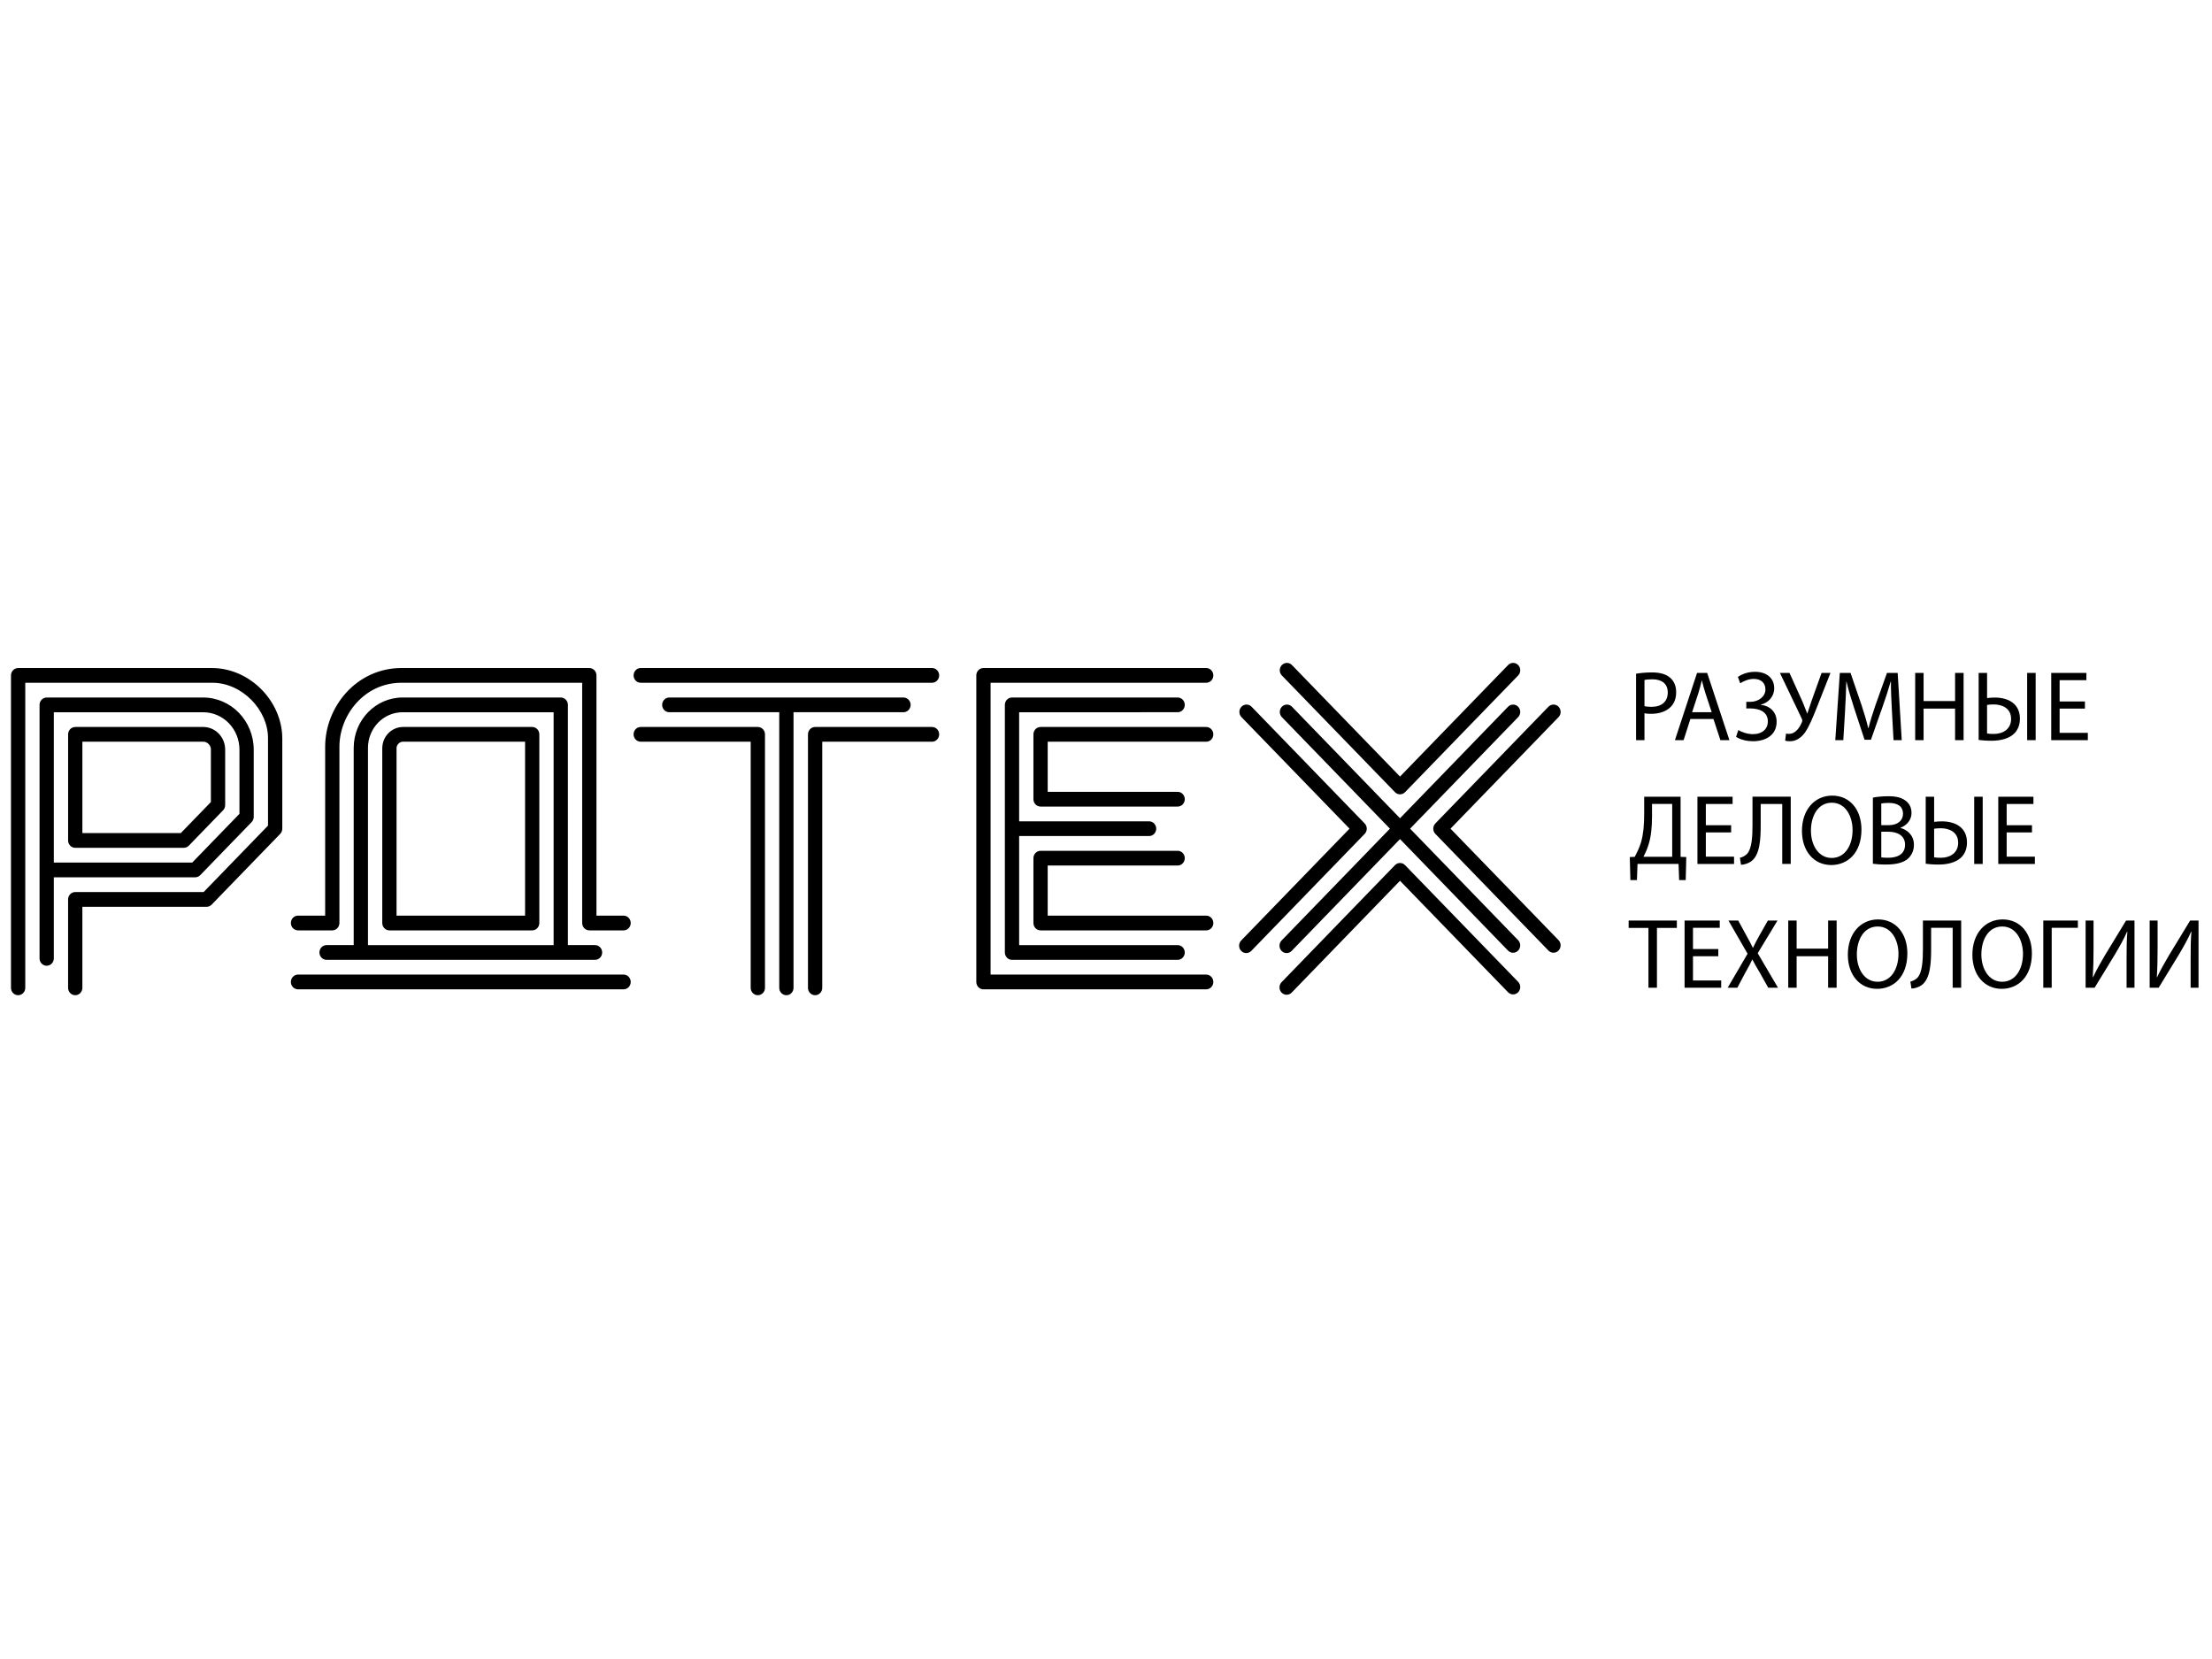<svg enable-background="new 0 0 200 150" viewBox="0 0 200 150" xmlns="http://www.w3.org/2000/svg"><path d="m25.523 66.738v8.188c0 .175-.069.347-.189.471l-6.197 6.396c-.12.124-.286.195-.456.195h-11.234v7.329c0 .368-.289.666-.645.666s-.646-.298-.646-.666v-7.996c0-.175.069-.347.189-.471s.286-.195.456-.195h11.611l5.82-6.006v-7.912c.002-1.255-.573-2.517-1.507-3.459-.933-.943-2.201-1.548-3.53-1.546l-16.911.001v27.584c0 .368-.289.666-.645.666-.357 0-.646-.298-.646-.666v-28.25c0-.368.289-.666.646-.666h17.557c3.415.023 6.301 2.994 6.327 6.337zm-20.657 19.914c0 .368-.289.666-.645.666-.357 0-.646-.298-.646-.666v-22.921c0-.175.069-.347.19-.471.12-.124.286-.195.456-.195h14.141c2.535.005 4.574 2.113 4.578 4.713v6.081c0 .175-.069.347-.189.471l-4.648 4.798c-.121.124-.287.195-.456.195h-12.781zm0-8.662h12.514l4.27-4.407v-5.805c0-1.865-1.463-3.38-3.287-3.381h-13.497zm15.304-4.726-3.099 3.198c-.12.124-.286.195-.456.195h-9.812c-.17 0-.336-.071-.456-.195s-.189-.296-.189-.471v-9.595c0-.175.069-.347.189-.471s.286-.195.456-.195h11.602c1.075.019 1.934.905 1.953 2.015v5.048c.001.175-.068.347-.188.471zm-1.102-5.518c.001-.161-.072-.338-.204-.473-.131-.136-.302-.212-.458-.21h-10.958v8.262h8.899l2.721-2.808zm7.877 16.374h3.098c.17 0 .336-.071.457-.195.12-.124.189-.295.189-.471v-15.939c-.002-1.435.569-2.894 1.559-3.98.991-1.086 2.378-1.801 4.056-1.803h16.334v21.722c0 .175.069.347.189.471s.286.195.456.195h3.099c.356 0 .645-.298.645-.666s-.289-.666-.645-.666h-2.453v-21.722c0-.176-.069-.347-.189-.471s-.287-.195-.456-.195h-16.98c-2.046-.002-3.789.892-4.997 2.223-1.209 1.331-1.907 3.096-1.908 4.892v15.272h-2.453c-.357 0-.646.298-.646.666-.001.369.288.667.645.667zm29.437 3.998h-29.437c-.356 0-.646.298-.646.666s.289.666.646.666h29.437c.357 0 .645-.298.645-.666s-.288-.666-.645-.666zm-5.035-24.387v21.721h2.453c.357 0 .646.298.646.666s-.289.666-.646.666h-24.273c-.357 0-.645-.298-.645-.666s.289-.666.645-.666h2.453v-17.834c.004-2.512 1.974-4.549 4.423-4.553h14.298c.17 0 .336.071.456.195.121.125.19.296.19.471zm-18.076 21.722h16.785v-21.056h-13.653c-1.738 0-3.132 1.445-3.132 3.221zm15.493-19.056v17.057c0 .175-.069.347-.189.471s-.286.195-.457.195h-12.91c-.17 0-.336-.071-.457-.195-.12-.124-.189-.296-.189-.471v-15.814c.018-1.054.83-1.89 1.85-1.91h11.707c.17 0 .336.072.456.195.12.124.189.296.189.472zm-1.29.666h-11.061-.005c-.127 0-.27.063-.381.178-.113.116-.174.266-.173.399v15.148h11.621v-15.725zm61.585 21.055h-19.495v-26.386h19.496c.357 0 .645-.298.645-.666s-.289-.666-.645-.666h-20.142c-.17 0-.336.071-.456.195s-.189.296-.189.471v27.718c0 .175.069.347.189.471s.286.195.456.195h20.141c.357 0 .645-.299.645-.666.001-.368-.288-.666-.645-.666zm0-5.33h-14.332v-4.531h11.75c.356 0 .645-.298.645-.666s-.29-.666-.645-.666h-12.394c-.17 0-.336.071-.456.195s-.189.296-.189.471v5.864c0 .175.069.347.189.471.121.124.287.195.456.195h14.977c.357 0 .645-.298.645-.666 0-.369-.289-.667-.646-.667zm0-17.058h-14.976c-.17 0-.336.071-.456.195s-.189.296-.189.471v5.864c0 .175.069.347.189.471.121.124.287.195.456.195h12.395c.356 0 .645-.298.645-.666s-.29-.666-.645-.666h-11.75v-4.531h14.332c.357 0 .645-.298.645-.666s-.289-.667-.646-.667zm-2.582-1.333c.357 0 .645-.298.645-.666s-.289-.666-.645-.666h-14.976c-.17 0-.336.071-.457.195-.12.124-.189.296-.189.471v22.388c0 .175.069.347.189.471.121.124.286.195.457.195h14.976c.357 0 .645-.298.645-.666s-.289-.666-.645-.666h-14.331v-9.862h11.749c.357 0 .645-.298.645-.666s-.289-.666-.645-.666h-11.749v-9.862zm-22.206 1.333h-10.573c-.17 0-.336.071-.456.195s-.189.296-.189.471v22.921c0 .368.289.666.645.666s.646-.298.646-.666v-22.254h9.927c.356 0 .645-.298.645-.666 0-.369-.289-.667-.645-.667zm-15.751 0h-10.589c-.357 0-.646.298-.646.666s.289.666.646.666h9.943v22.254c0 .368.289.666.646.666.356 0 .646-.298.646-.666v-22.92c0-.175-.069-.347-.189-.471-.121-.123-.287-.195-.457-.195zm13.168-1.333c.357 0 .646-.298.646-.666s-.289-.666-.646-.666h-21.174c-.356 0-.646.298-.646.666s.289.666.646.666h9.942v24.92c0 .368.289.666.646.666.356 0 .645-.299.645-.666v-24.92zm-23.756-2.665h26.339c.356 0 .645-.298.645-.666s-.289-.666-.645-.666h-26.339c-.357 0-.646.298-.646.666s.289.666.646.666zm89.994 5.189h.76v-2.435c.175.045.384.054.611.054.743 0 1.397-.225 1.8-.667.297-.316.454-.749.454-1.299 0-.541-.192-.983-.516-1.272-.349-.325-.899-.505-1.65-.505-.612 0-1.092.054-1.459.117zm.761-5.438c.131-.036.384-.063.715-.063.839 0 1.389.388 1.389 1.19 0 .839-.559 1.299-1.476 1.299-.253 0-.463-.018-.629-.063v-2.363zm6.236 3.526.629 1.912h.813l-2.009-6.078h-.917l-2 6.078h.785l.612-1.912zm-1.931-.613.576-1.758c.114-.37.21-.74.297-1.1h.018c.088.352.175.712.305 1.109l.577 1.749zm4.35-2.615c.315-.207.778-.397 1.223-.397.638 0 1.057.343 1.057.956 0 .622-.602 1.118-1.38 1.118h-.349v.595h.349c.752 0 1.599.261 1.599 1.172 0 .667-.48 1.154-1.354 1.154-.48 0-1.004-.18-1.319-.37l-.201.613c.446.28 1.004.397 1.537.397 1.074 0 2.131-.505 2.131-1.767 0-.875-.602-1.434-1.433-1.524v-.018c.69-.162 1.214-.73 1.214-1.479 0-.938-.707-1.488-1.73-1.488-.637 0-1.153.189-1.554.46zm3.591-.938 1.957 4.094c.07.144.088.235.026.37-.183.433-.541 1.037-1.153 1.046-.131 0-.219-.009-.279-.027l-.078.64c.095.036.235.054.428.054.524 0 .952-.253 1.336-.748.411-.568.778-1.497 1.101-2.308l1.231-3.12h-.803l-.917 2.561c-.148.433-.261.785-.367 1.1h-.017c-.14-.361-.279-.713-.429-1.073l-1.17-2.588h-.866zm10.272 6.078h.742l-.367-6.078h-.969l-1.048 2.94c-.262.766-.472 1.434-.62 2.047h-.026c-.148-.631-.349-1.298-.594-2.047l-1.005-2.94h-.969l-.41 6.078h.725l.157-2.606c.052-.911.096-1.93.114-2.687h.018c.165.722.402 1.506.681 2.363l.952 2.895h.576l1.039-2.949c.297-.839.542-1.596.743-2.309h.026c-.008.758.044 1.777.088 2.624zm1.958-6.078v6.078h.759v-2.85h2.848v2.85h.769v-6.078h-.769v2.543h-2.848v-2.543zm5.738 0v6.06c.253.036.656.072 1.18.072.795 0 1.616-.189 2.096-.712.279-.316.454-.73.454-1.29 0-1.352-1.056-1.903-2.27-1.903-.192 0-.524.018-.699.045v-2.273h-.761zm.76 2.894c.096-.018.323-.045.602-.045.786 0 1.572.361 1.572 1.307 0 .92-.725 1.362-1.563 1.362-.262 0-.454-.009-.611-.045zm4.394-2.894h-.769v6.078h.769zm4.455 2.579h-2.288v-1.921h2.419v-.658h-3.179v6.078h3.31v-.658h-2.55v-2.191h2.288zm-39.851 8.614v1.542c0 1.046-.078 1.858-.279 2.561-.139.478-.358.92-.576 1.334l-.445.018.052 2.083h.594l.052-1.461h3.712l.052 1.461h.594l.052-2.083-.516-.018v-5.438h-3.292zm.708.65h1.825v4.78h-2.602c.175-.325.358-.731.48-1.154.209-.685.297-1.506.297-2.48zm7.155 1.93h-2.288v-1.921h2.419v-.658h-3.179v6.078h3.31v-.658h-2.55v-2.191h2.288zm1.93-2.58v2.561c0 .974-.044 2.155-.516 2.633-.14.135-.385.279-.62.324l.096.631c.341 0 .681-.144.899-.289.83-.577.883-2.047.883-3.364v-1.84h1.947v5.42h.769v-6.078h-3.458zm7.206-.099c-1.573 0-2.734 1.262-2.734 3.192 0 1.84 1.092 3.084 2.646 3.084 1.503 0 2.734-1.109 2.734-3.202 0-1.802-1.039-3.074-2.646-3.074zm-.035.64c1.266 0 1.878 1.263 1.878 2.471 0 1.38-.682 2.525-1.887 2.525-1.196 0-1.878-1.163-1.878-2.462 0-1.334.63-2.534 1.887-2.534zm3.713 5.52c.253.036.655.072 1.179.072.961 0 1.624-.18 2.035-.568.297-.298.498-.694.498-1.217 0-.902-.655-1.38-1.214-1.524v-.018c.62-.234.996-.748.996-1.334 0-.478-.183-.839-.488-1.073-.367-.307-.856-.442-1.616-.442-.533 0-1.057.054-1.389.126v5.978zm.76-5.447c.122-.027.323-.054.672-.054.769 0 1.293.28 1.293.992 0 .586-.472 1.019-1.275 1.019h-.69zm0 2.552h.63c.829 0 1.52.342 1.52 1.172 0 .884-.726 1.181-1.511 1.181-.271 0-.489-.009-.638-.036v-2.317zm4.018-3.165v6.06c.254.036.656.072 1.18.072.795 0 1.616-.189 2.096-.712.28-.316.455-.73.455-1.29 0-1.353-1.057-1.903-2.271-1.903-.192 0-.524.018-.699.045v-2.273h-.761zm.76 2.894c.096-.018.323-.045.602-.045.786 0 1.573.361 1.573 1.308 0 .92-.726 1.362-1.563 1.362-.262 0-.455-.009-.612-.045zm4.393-2.894h-.769v6.078h.769zm4.455 2.579h-2.288v-1.921h2.419v-.658h-3.179v6.078h3.311v-.658h-2.551v-2.191h2.288zm-34.678 14.692h.769v-5.411h1.799v-.667h-4.358v.667h1.79zm6.316-3.499h-2.288v-1.921h2.419v-.658h-3.179v6.078h3.31v-.658h-2.55v-2.191h2.288zm5.398 3.499-1.834-3.12 1.79-2.958h-.873l-.804 1.425c-.218.388-.366.667-.532 1.028h-.026c-.158-.324-.323-.631-.542-1.028l-.777-1.425h-.883l1.73 3.003-1.8 3.075h.874l.707-1.335c.306-.532.472-.857.638-1.208h.018c.183.352.375.685.681 1.199l.751 1.344zm.926-6.078v6.078h.759v-2.85h2.848v2.85h.769v-6.078h-.769v2.543h-2.848v-2.543zm8.123-.099c-1.572 0-2.734 1.262-2.734 3.192 0 1.84 1.092 3.084 2.647 3.084 1.502 0 2.734-1.11 2.734-3.202 0-1.802-1.039-3.074-2.647-3.074zm-.034.64c1.266 0 1.878 1.263 1.878 2.471 0 1.38-.682 2.525-1.887 2.525-1.197 0-1.878-1.163-1.878-2.462 0-1.334.629-2.534 1.887-2.534zm4.088-.541v2.561c0 .974-.043 2.155-.515 2.633-.14.135-.385.279-.62.324l.096.631c.34 0 .681-.144.899-.288.829-.577.882-2.047.882-3.364v-1.84h1.948v5.42h.769v-6.077zm7.206-.099c-1.572 0-2.734 1.262-2.734 3.192 0 1.84 1.092 3.084 2.647 3.084 1.502 0 2.734-1.11 2.734-3.202 0-1.802-1.04-3.074-2.647-3.074zm-.035.64c1.266 0 1.877 1.263 1.877 2.471 0 1.38-.681 2.525-1.887 2.525-1.196 0-1.877-1.163-1.877-2.462.001-1.334.629-2.534 1.887-2.534zm3.713-.541v6.078h.76v-5.42h2.367v-.658zm3.826 0v6.078h.812l1.844-3.021c.402-.677.803-1.38 1.092-2.047l.026.009c-.062.767-.07 1.488-.07 2.471v2.588h.716v-6.078h-.76l-1.904 3.129c-.428.721-.794 1.38-1.091 2.011l-.018-.009c.052-.812.07-1.605.07-2.57v-2.561zm5.792 0v6.078h.812l1.844-3.021c.402-.677.803-1.38 1.091-2.047l.026.009c-.061.767-.069 1.488-.069 2.471v2.588h.715v-6.078h-.759l-1.904 3.129c-.428.721-.795 1.38-1.092 2.011l-.017-.009c.052-.812.069-1.605.069-2.57v-2.561zm-78.464-22.157 10.227 10.552c.12.124.286.195.456.195s.336-.071.457-.195l10.227-10.551c.252-.26.252-.682 0-.942-.251-.26-.66-.261-.912 0l-9.771 10.081-9.77-10.081c-.252-.26-.66-.26-.913 0-.253.259-.253.681-.001.941zm.43 25.1c.165 0 .331-.065.457-.195l9.796-10.111 9.767 10.082c.126.13.291.195.457.195.165 0 .33-.065.456-.195.252-.26.252-.682 0-.942l-9.767-10.082 9.769-10.083c.252-.26.252-.682 0-.942s-.66-.26-.912 0l-9.769 10.083-9.769-10.084c-.252-.26-.661-.26-.913 0-.251.26-.251.682 0 .942l9.77 10.084-9.796 10.111c-.252.26-.252.682 0 .942.125.13.289.195.454.195zm14.818-11.248 9.769-10.084c.252-.26.252-.682 0-.942s-.66-.26-.913 0l-10.226 10.554c-.251.26-.251.682 0 .942l10.225 10.551c.126.13.291.195.457.195s.331-.065.457-.195c.251-.26.251-.682 0-.942zm-7.571 0c0-.178-.067-.346-.189-.472l-10.227-10.554c-.252-.26-.66-.26-.912 0s-.252.682 0 .941l9.77 10.084-9.796 10.111c-.252.26-.252.682 0 .942.125.13.29.195.456.195.165 0 .331-.065.457-.195l10.253-10.582c.121-.126.188-.293.188-.47zm3.462 3.298c-.252-.26-.66-.26-.912 0l-10.252 10.582c-.252.259-.252.682 0 .942.126.13.29.195.456.195s.331-.065.457-.195l9.795-10.111 9.77 10.08c.251.26.66.26.912 0s.252-.682 0-.942z"/></svg>